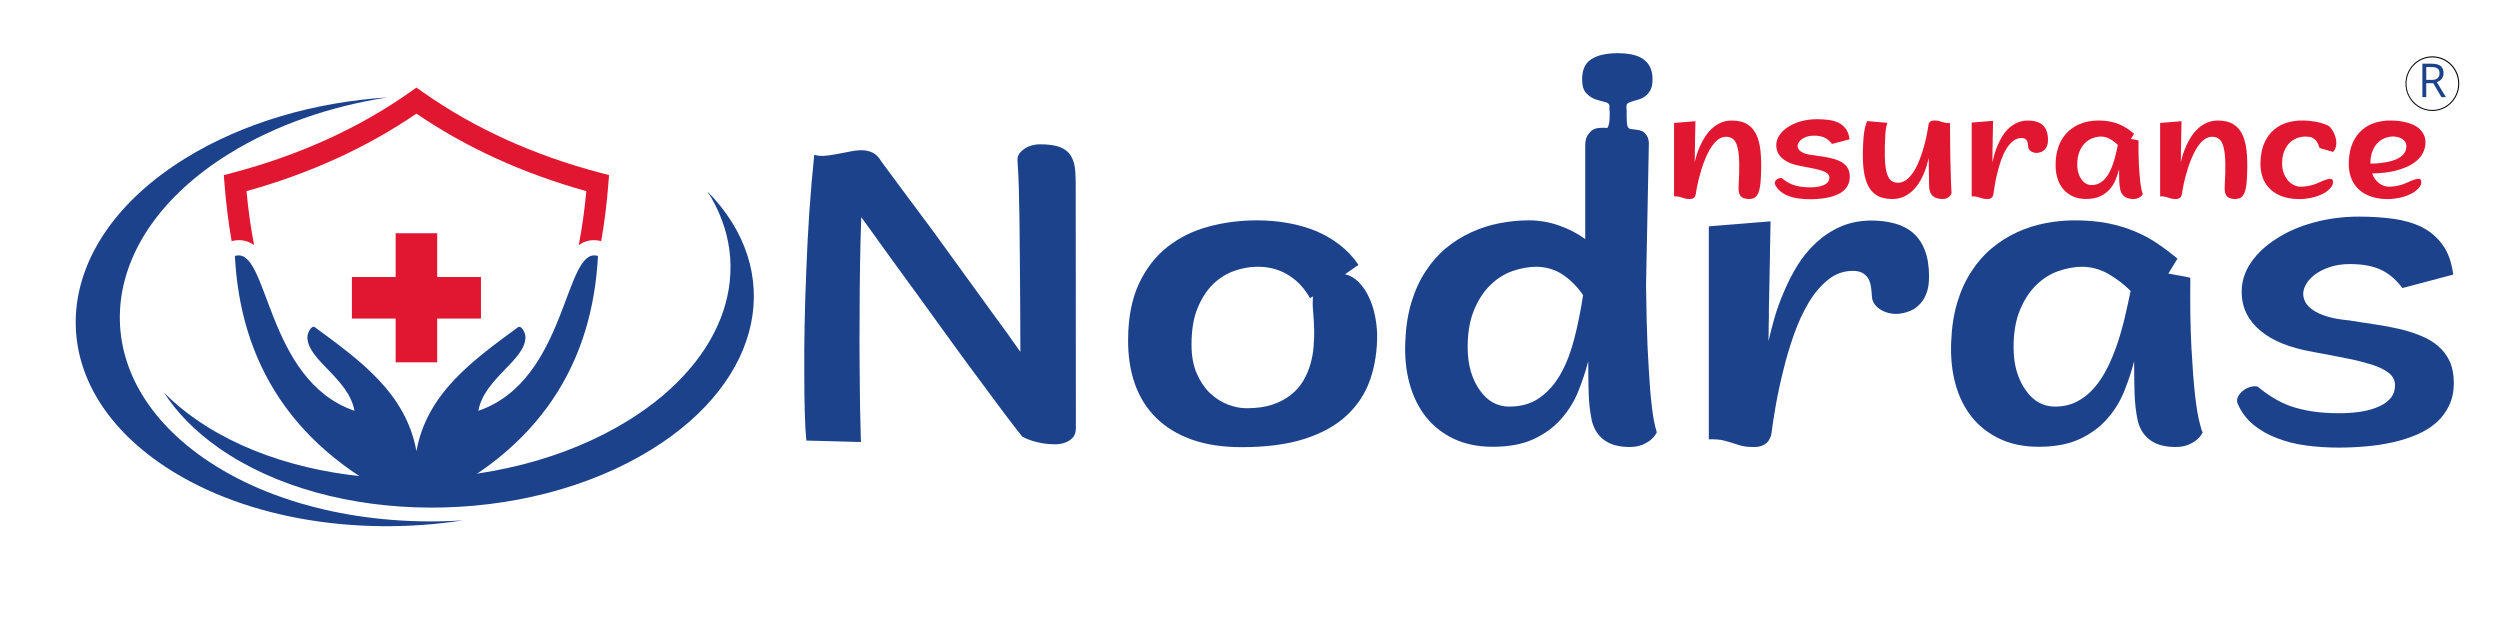<?xml version="1.0" encoding="UTF-8"?>
<svg xmlns="http://www.w3.org/2000/svg" xmlns:xlink="http://www.w3.org/1999/xlink" width="1200" zoomAndPan="magnify" viewBox="0 0 900 225" height="300" preserveAspectRatio="xMidYMid meet" version="1.0">
  <defs>
    <g></g>
    <clipPath id="a3b0a946ef">
      <path d="M 59 68 L 272 68 L 272 183 L 59 183 Z M 59 68 " clip-rule="nonzero"></path>
    </clipPath>
    <clipPath id="c549d36d65">
      <path d="M -6.922 102.555 L 204.836 -28.441 L 298.348 122.723 L 86.59 253.719 Z M -6.922 102.555 " clip-rule="nonzero"></path>
    </clipPath>
    <clipPath id="0c39bd5d30">
      <path d="M -6.922 102.555 L 204.836 -28.441 L 298.348 122.723 L 86.59 253.719 Z M -6.922 102.555 " clip-rule="nonzero"></path>
    </clipPath>
    <clipPath id="0929f731d3">
      <path d="M 27 35 L 167 35 L 167 190 L 27 190 Z M 27 35 " clip-rule="nonzero"></path>
    </clipPath>
    <clipPath id="94386384c2">
      <path d="M -6.922 102.555 L 204.836 -28.441 L 298.348 122.723 L 86.59 253.719 Z M -6.922 102.555 " clip-rule="nonzero"></path>
    </clipPath>
    <clipPath id="5307ee5a32">
      <path d="M -6.922 102.555 L 204.836 -28.441 L 298.348 122.723 L 86.59 253.719 Z M -6.922 102.555 " clip-rule="nonzero"></path>
    </clipPath>
    <clipPath id="32e80b5f5a">
      <path d="M 80.57 31.523 L 219.32 31.523 L 219.32 89 L 80.57 89 Z M 80.57 31.523 " clip-rule="nonzero"></path>
    </clipPath>
    <clipPath id="d5be9aa475">
      <path d="M 84 91 L 216 91 L 216 182.273 L 84 182.273 Z M 84 91 " clip-rule="nonzero"></path>
    </clipPath>
    <clipPath id="374f3b1df3">
      <path d="M 865.207 20 L 885.906 20 L 885.906 39.957 L 865.207 39.957 Z M 865.207 20 " clip-rule="nonzero"></path>
    </clipPath>
  </defs>
  <g fill="#1c428b" fill-opacity="1">
    <g transform="translate(277.835, 158.825)">
      <g>
        <path d="M 97.859 0.828 C 94.828 0.328 92.266 -0.492 90.172 -1.641 C 88.535 -3.68 86.383 -6.469 83.719 -10 C 81.062 -13.531 78.094 -17.531 74.812 -22 C 73.164 -24.188 71.473 -26.473 69.734 -28.859 C 67.992 -31.242 66.203 -33.707 64.359 -36.25 L 53.25 -51.609 C 49.469 -56.785 45.785 -61.848 42.203 -66.797 C 38.629 -71.742 35.328 -76.328 32.297 -80.547 L 32.219 -80.625 C 32.02 -75.008 31.867 -69.102 31.766 -62.906 C 31.672 -56.719 31.625 -50.641 31.625 -44.672 C 31.57 -38.66 31.57 -32.941 31.625 -27.516 C 31.676 -22.098 31.723 -17.328 31.766 -13.203 L 32 -3.359 C 32.051 -0.922 32.098 0.297 32.141 0.297 L 12.453 -0.219 C 12.203 -2.602 12.016 -5.875 11.891 -10.031 C 11.766 -14.188 11.703 -18.973 11.703 -24.391 C 11.66 -29.805 11.703 -35.707 11.828 -42.094 C 11.953 -48.488 12.16 -55.094 12.453 -61.906 C 12.703 -68.719 13.062 -75.613 13.531 -82.594 C 14.008 -89.582 14.598 -96.41 15.297 -103.078 C 16.586 -102.723 17.961 -102.617 19.422 -102.766 C 20.891 -102.922 22.395 -103.148 23.938 -103.453 L 28.562 -104.344 C 30.051 -104.645 31.469 -104.77 32.812 -104.719 C 34.156 -104.664 35.398 -104.344 36.547 -103.75 C 37.641 -103.156 38.609 -102.133 39.453 -100.688 L 42.656 -96.359 C 44.395 -94.023 46.582 -91.078 49.219 -87.516 C 51.852 -83.961 54.836 -79.953 58.172 -75.484 C 61.453 -70.953 64.867 -66.238 68.422 -61.344 C 71.984 -56.445 75.578 -51.488 79.203 -46.469 C 82.891 -41.5 86.32 -36.723 89.5 -32.141 C 89.5 -36.473 89.484 -41.023 89.453 -45.797 C 89.43 -50.566 89.398 -55.289 89.359 -59.969 C 89.305 -64.688 89.266 -69.234 89.234 -73.609 C 89.211 -77.984 89.148 -82.016 89.047 -85.703 C 89.004 -89.379 88.922 -92.555 88.797 -95.234 C 88.672 -97.922 88.555 -99.914 88.453 -101.219 C 88.41 -101.957 88.609 -102.676 89.047 -103.375 C 89.492 -104.07 90.094 -104.672 90.844 -105.172 C 91.594 -105.711 92.461 -106.129 93.453 -106.422 C 94.453 -106.723 95.52 -106.875 96.656 -106.875 C 99.738 -106.875 102.16 -106.516 103.922 -105.797 C 105.691 -105.078 106.977 -103.992 107.781 -102.547 C 108.625 -101.109 109.117 -99.332 109.266 -97.219 C 109.41 -95.102 109.461 -92.629 109.422 -89.797 L 109.484 -4.625 C 109.484 -3.281 109.133 -2.195 108.438 -1.375 C 107.75 -0.562 106.859 0.047 105.766 0.453 C 104.672 0.898 103.438 1.125 102.062 1.125 C 100.695 1.125 99.297 1.023 97.859 0.828 Z M 97.859 0.828 "></path>
      </g>
    </g>
    <g transform="translate(400.897, 158.825)">
      <g>
        <path d="M 46.094 2.156 C 39.227 2.156 33.234 1.238 28.109 -0.594 C 22.992 -2.438 18.742 -5.023 15.359 -8.359 C 11.93 -11.734 9.367 -15.805 7.672 -20.578 C 5.984 -25.359 5.164 -30.734 5.219 -36.703 C 5.27 -44.555 6.562 -51.203 9.094 -56.641 C 11.633 -62.086 15.039 -66.504 19.312 -69.891 C 23.594 -73.266 28.516 -75.707 34.078 -77.219 C 39.648 -78.738 45.492 -79.5 51.609 -79.5 C 55.492 -79.5 59.223 -79.176 62.797 -78.531 C 66.379 -77.883 69.758 -76.914 72.938 -75.625 C 76.07 -74.281 78.93 -72.602 81.516 -70.594 C 84.109 -68.582 86.32 -66.207 88.156 -63.469 L 83.312 -60.109 C 85.195 -59.66 86.859 -58.691 88.297 -57.203 C 89.742 -55.711 90.941 -53.945 91.891 -51.906 C 92.879 -49.82 93.609 -47.609 94.078 -45.266 C 94.555 -42.93 94.82 -40.695 94.875 -38.562 C 94.926 -32.645 94.094 -27.195 92.375 -22.219 C 90.656 -17.25 87.859 -12.953 83.984 -9.328 C 80.109 -5.691 75.062 -2.867 68.844 -0.859 C 62.625 1.148 55.039 2.156 46.094 2.156 Z M 47.891 -11.859 C 51.461 -11.859 54.551 -12.289 57.156 -13.156 C 59.77 -14.031 62 -15.211 63.844 -16.703 C 65.688 -18.148 67.164 -19.828 68.281 -21.734 C 69.395 -23.648 70.254 -25.656 70.859 -27.75 C 71.453 -29.832 71.832 -31.941 72 -34.078 C 72.176 -36.223 72.242 -38.266 72.203 -40.203 C 72.148 -41.391 72.098 -42.531 72.047 -43.625 C 71.992 -44.719 71.922 -45.766 71.828 -46.766 C 71.723 -47.754 71.672 -48.695 71.672 -49.594 C 71.672 -50.488 71.695 -51.336 71.75 -52.141 L 70.703 -51.469 C 69.859 -53.008 68.836 -54.461 67.641 -55.828 C 66.453 -57.191 65.062 -58.395 63.469 -59.438 C 61.926 -60.488 60.188 -61.312 58.25 -61.906 C 56.312 -62.5 54.195 -62.797 51.906 -62.797 C 49.125 -62.797 46.336 -62.312 43.547 -61.344 C 40.766 -60.375 38.207 -58.797 35.875 -56.609 C 33.582 -54.367 31.703 -51.473 30.234 -47.922 C 28.773 -44.367 28.047 -39.977 28.047 -34.75 C 28.047 -30.781 28.656 -27.363 29.875 -24.5 C 31.094 -21.645 32.672 -19.27 34.609 -17.375 C 36.547 -15.539 38.68 -14.16 41.016 -13.234 C 43.359 -12.316 45.648 -11.859 47.891 -11.859 Z M 47.891 -11.859 "></path>
      </g>
    </g>
    <g transform="translate(500.987, 158.825)">
      <g>
        <path d="M 85.625 2.094 C 84.031 2.094 82.508 1.93 81.062 1.609 C 79.625 1.285 78.312 0.75 77.125 0 C 75.926 -0.75 74.891 -1.734 74.016 -2.953 C 73.148 -4.172 72.492 -5.672 72.047 -7.453 C 71.398 -10.641 71.023 -13.922 70.922 -17.297 C 70.828 -20.68 70.781 -24.516 70.781 -28.797 C 69.832 -25.109 68.613 -21.438 67.125 -17.781 C 65.633 -14.133 63.57 -10.844 60.938 -7.906 C 58.352 -4.969 55.07 -2.578 51.094 -0.734 C 47.113 1.098 42.211 2.016 36.391 2.016 C 31.078 2.016 26.406 1.055 22.375 -0.859 C 18.344 -2.773 15.008 -5.395 12.375 -8.719 C 9.695 -12.102 7.723 -16.109 6.453 -20.734 C 5.18 -25.359 4.672 -30.406 4.922 -35.875 C 5.117 -41.094 5.852 -45.801 7.125 -50 C 8.395 -54.207 10.098 -57.926 12.234 -61.156 C 14.316 -64.383 16.75 -67.156 19.531 -69.469 C 22.32 -71.781 25.359 -73.688 28.641 -75.188 C 31.867 -76.676 35.25 -77.766 38.781 -78.453 C 42.312 -79.148 45.867 -79.5 49.453 -79.5 C 53.078 -79.5 56.656 -78.891 60.188 -77.672 C 63.719 -76.461 66.973 -74.766 69.953 -72.578 C 70.004 -73.867 70.031 -75.18 70.031 -76.516 C 70.031 -77.859 70.055 -79.227 70.109 -80.625 C 70.109 -82.02 70.109 -83.375 70.109 -84.688 C 70.109 -86.008 70.133 -87.316 70.188 -88.609 L 70.188 -95.984 C 70.133 -97.129 70.109 -98.223 70.109 -99.266 C 70.109 -100.316 70.109 -101.289 70.109 -102.188 L 70.109 -106.359 C 70.109 -107.398 70.133 -108.094 70.188 -108.438 C 70.238 -108.789 70.363 -109.266 70.562 -109.859 C 70.812 -110.41 71.133 -110.91 71.531 -111.359 C 71.926 -111.805 72.5 -112.176 73.25 -112.469 C 73.988 -112.719 74.879 -112.844 75.922 -112.844 C 77.266 -112.844 78.438 -112.672 79.438 -112.328 C 80.477 -111.973 81.555 -111.598 82.672 -111.203 C 83.797 -110.805 85.051 -110.484 86.438 -110.234 C 87.832 -110.035 89.523 -110.035 91.516 -110.234 C 91.41 -102.43 91.359 -94.648 91.359 -86.891 C 91.359 -79.129 91.383 -71.645 91.438 -64.438 C 91.539 -57.227 91.664 -50.363 91.812 -43.844 C 91.957 -37.332 92.207 -31.422 92.562 -26.109 C 92.852 -20.785 93.234 -16.16 93.703 -12.234 C 94.18 -8.305 94.77 -5.297 95.469 -3.203 C 95.469 -3.203 95.297 -2.906 94.953 -2.312 C 94.598 -1.719 94.047 -1.109 93.297 -0.484 C 92.555 0.141 91.566 0.723 90.328 1.266 C 88.984 1.816 87.414 2.094 85.625 2.094 Z M 42.359 -12.453 C 46.641 -12.453 50.281 -13.508 53.281 -15.625 C 56.289 -17.738 58.816 -20.609 60.859 -24.234 C 62.898 -27.867 64.539 -32.117 65.781 -36.984 C 67.031 -41.859 68.078 -47.055 68.922 -52.578 C 66.879 -55.566 64.488 -57.992 61.75 -59.859 C 59.02 -61.723 55.863 -62.703 52.281 -62.797 C 49.445 -62.797 46.551 -62.285 43.594 -61.266 C 40.633 -60.254 37.961 -58.578 35.578 -56.234 C 33.191 -53.953 31.227 -50.957 29.688 -47.25 C 28.145 -43.539 27.375 -39.102 27.375 -33.938 C 27.375 -30.551 27.77 -27.551 28.562 -24.938 C 29.363 -22.332 30.457 -20.086 31.844 -18.203 C 34.582 -14.367 38.086 -12.453 42.359 -12.453 Z M 42.359 -12.453 "></path>
      </g>
    </g>
    <g transform="translate(604.285, 158.825)">
      <g>
        <path d="M 27.156 2.094 C 25.207 2.094 23.688 1.941 22.594 1.641 C 21.5 1.336 20.457 1.016 19.469 0.672 C 18.426 0.328 17.281 0.004 16.031 -0.297 C 14.789 -0.598 13.078 -0.723 10.891 -0.672 L 10.891 -77.344 L 33.109 -79.141 C 33.066 -75.453 33.004 -71.941 32.922 -68.609 C 32.848 -65.285 32.789 -62.109 32.75 -59.078 C 32.695 -57.773 32.672 -56.488 32.672 -55.219 C 32.672 -53.957 32.645 -52.68 32.594 -51.391 C 32.539 -50.148 32.516 -48.941 32.516 -47.766 C 32.516 -46.598 32.516 -45.492 32.516 -44.453 C 32.461 -43.359 32.438 -42.363 32.438 -41.469 C 32.438 -40.57 32.438 -39.754 32.438 -39.016 C 32.395 -38.266 32.375 -37.641 32.375 -37.141 C 32.375 -36.641 32.375 -36.27 32.375 -36.031 C 32.914 -38.457 33.633 -41.238 34.531 -44.375 C 35.426 -47.508 36.57 -50.664 37.969 -53.844 C 39.312 -57.082 40.914 -60.219 42.781 -63.25 C 44.645 -66.281 46.867 -68.988 49.453 -71.375 C 51.984 -73.758 54.879 -75.688 58.141 -77.156 C 61.398 -78.625 65.094 -79.383 69.219 -79.438 C 72.344 -79.438 75.195 -79.086 77.781 -78.391 C 80.375 -77.691 82.594 -76.547 84.438 -74.953 C 86.27 -73.367 87.68 -71.281 88.672 -68.688 C 89.672 -66.102 90.172 -62.945 90.172 -59.219 C 90.172 -56.883 89.875 -54.922 89.281 -53.328 C 88.688 -51.734 87.914 -50.441 86.969 -49.453 C 86.02 -48.41 84.961 -47.625 83.797 -47.094 C 82.629 -46.57 81.473 -46.211 80.328 -46.016 C 79.035 -45.766 77.754 -45.75 76.484 -45.969 C 75.211 -46.195 74.082 -46.586 73.094 -47.141 C 72.102 -47.68 71.281 -48.383 70.625 -49.25 C 69.977 -50.125 69.633 -51.109 69.594 -52.203 C 69.539 -53.297 69.438 -54.379 69.281 -55.453 C 69.133 -56.523 68.836 -57.508 68.391 -58.406 C 67.898 -59.25 67.219 -59.941 66.344 -60.484 C 65.469 -61.035 64.258 -61.312 62.719 -61.312 C 59.438 -61.312 56.477 -60.254 53.844 -58.141 C 51.207 -56.023 48.875 -53.273 46.844 -49.891 C 44.801 -46.461 43.02 -42.598 41.5 -38.297 C 39.988 -33.992 38.711 -29.68 37.672 -25.359 C 36.578 -20.984 35.68 -16.805 34.984 -12.828 C 34.285 -8.848 33.766 -5.441 33.422 -2.609 C 33.316 -2.066 33.125 -1.508 32.844 -0.938 C 32.57 -0.363 32.211 0.145 31.766 0.594 C 31.273 1.039 30.656 1.398 29.906 1.672 C 29.164 1.953 28.25 2.094 27.156 2.094 Z M 27.156 2.094 "></path>
      </g>
    </g>
    <g transform="translate(697.513, 158.825)">
      <g>
        <path d="M 85.625 2.094 C 84.031 2.094 82.508 1.93 81.062 1.609 C 79.625 1.285 78.312 0.75 77.125 0 C 75.926 -0.75 74.891 -1.734 74.016 -2.953 C 73.148 -4.172 72.492 -5.672 72.047 -7.453 C 71.398 -10.641 71.023 -13.922 70.922 -17.297 C 70.828 -20.68 70.781 -24.516 70.781 -28.797 C 69.832 -25.109 68.613 -21.438 67.125 -17.781 C 65.633 -14.133 63.57 -10.844 60.938 -7.906 C 58.352 -4.969 55.07 -2.578 51.094 -0.734 C 47.113 1.098 42.211 2.016 36.391 2.016 C 31.078 2.016 26.406 1.055 22.375 -0.859 C 18.344 -2.773 14.988 -5.395 12.312 -8.719 C 9.625 -12.102 7.656 -16.109 6.406 -20.734 C 5.164 -25.359 4.672 -30.406 4.922 -35.875 C 5.117 -41.094 5.852 -45.801 7.125 -50 C 8.395 -54.207 10.098 -57.926 12.234 -61.156 C 14.316 -64.383 16.75 -67.156 19.531 -69.469 C 22.32 -71.781 25.332 -73.688 28.562 -75.188 C 31.801 -76.676 35.18 -77.766 38.703 -78.453 C 42.234 -79.148 45.789 -79.5 49.375 -79.5 C 53.852 -79.5 57.879 -79.141 61.453 -78.422 C 65.035 -77.703 68.316 -76.695 71.297 -75.406 C 74.234 -74.164 76.93 -72.695 79.391 -71 C 81.859 -69.312 84.188 -67.547 86.375 -65.703 L 83.094 -60.344 C 83.582 -60.238 84.062 -60.148 84.531 -60.078 C 85.008 -60.004 85.5 -59.914 86 -59.812 L 88.453 -59.375 C 88.898 -59.27 89.332 -59.18 89.75 -59.109 C 90.176 -59.035 90.594 -58.945 91 -58.844 C 90.895 -48.906 91.031 -40.477 91.406 -33.562 C 91.781 -26.656 92.211 -21.008 92.703 -16.625 C 93.203 -12.25 93.727 -9.02 94.281 -6.938 C 94.77 -4.801 95.164 -3.555 95.469 -3.203 C 95.469 -3.203 95.297 -2.906 94.953 -2.312 C 94.598 -1.719 94.047 -1.109 93.297 -0.484 C 92.555 0.141 91.566 0.723 90.328 1.266 C 88.984 1.816 87.414 2.094 85.625 2.094 Z M 42.297 -12.453 C 45.223 -12.453 47.844 -13.047 50.156 -14.234 C 52.469 -15.43 54.52 -17.051 56.312 -19.094 C 58.102 -21.133 59.68 -23.508 61.047 -26.219 C 62.41 -28.926 63.617 -31.82 64.672 -34.906 C 65.711 -37.988 66.617 -41.172 67.391 -44.453 C 68.16 -47.734 68.867 -50.941 69.516 -54.078 C 67.129 -56.461 64.492 -58.488 61.609 -60.156 C 58.723 -61.82 55.613 -62.703 52.281 -62.797 C 49.445 -62.797 46.551 -62.285 43.594 -61.266 C 40.633 -60.254 37.961 -58.578 35.578 -56.234 C 33.191 -53.953 31.227 -50.957 29.688 -47.25 C 28.145 -43.539 27.375 -39.102 27.375 -33.938 C 27.375 -30.551 27.77 -27.551 28.562 -24.938 C 29.363 -22.332 30.457 -20.086 31.844 -18.203 C 34.582 -14.367 38.066 -12.453 42.297 -12.453 Z M 42.297 -12.453 "></path>
      </g>
    </g>
    <g transform="translate(800.065, 158.825)">
      <g>
        <path d="M 41.844 2.312 C 37.863 2.312 33.992 2.062 30.234 1.562 C 26.484 1.07 22.992 0.203 19.766 -1.047 C 16.578 -2.234 13.738 -3.832 11.25 -5.844 C 8.77 -7.863 6.859 -10.391 5.516 -13.422 C 5.172 -14.316 5.207 -15.188 5.625 -16.031 C 6.051 -16.875 6.66 -17.598 7.453 -18.203 C 8.203 -18.797 9.07 -19.238 10.062 -19.531 C 11.062 -19.832 11.957 -19.859 12.75 -19.609 C 14.539 -18.117 16.379 -16.789 18.266 -15.625 C 20.16 -14.457 22.25 -13.453 24.531 -12.609 C 26.875 -11.805 29.461 -11.18 32.297 -10.734 C 35.129 -10.285 38.41 -10.062 42.141 -10.062 C 44.629 -10.062 47.086 -10.234 49.516 -10.578 C 51.953 -10.93 54.094 -11.508 55.938 -12.312 C 57.82 -13.051 59.32 -14.066 60.438 -15.359 C 61.562 -16.648 62.125 -18.242 62.125 -20.141 C 62.125 -21.93 61.379 -23.41 59.891 -24.578 C 58.398 -25.742 56.336 -26.75 53.703 -27.594 C 52.41 -27.988 50.977 -28.383 49.406 -28.781 C 47.844 -29.188 46.141 -29.562 44.297 -29.906 C 42.461 -30.258 40.535 -30.633 38.516 -31.031 C 36.504 -31.426 34.406 -31.82 32.219 -32.219 C 28.289 -32.914 24.77 -33.883 21.656 -35.125 C 18.551 -36.375 15.906 -37.914 13.719 -39.75 C 11.531 -41.539 9.852 -43.602 8.688 -45.938 C 7.52 -48.281 6.938 -50.914 6.938 -53.844 C 6.938 -57.57 8.066 -61.078 10.328 -64.359 C 12.586 -67.648 15.66 -70.508 19.547 -72.938 C 23.367 -75.426 27.844 -77.363 32.969 -78.75 C 38.094 -80.145 43.508 -80.844 49.219 -80.844 C 53.551 -80.844 57.645 -80.582 61.5 -80.062 C 65.352 -79.539 68.797 -78.535 71.828 -77.047 C 74.859 -75.504 77.352 -73.363 79.312 -70.625 C 81.281 -67.895 82.539 -64.344 83.094 -59.969 L 64.812 -55.125 C 63.77 -56.508 62.648 -57.734 61.453 -58.797 C 60.266 -59.867 58.926 -60.781 57.438 -61.531 C 54.445 -63.02 50.613 -63.766 45.938 -63.766 C 43.258 -63.766 40.875 -63.414 38.781 -62.719 C 36.695 -62.031 34.93 -61.16 33.484 -60.109 C 32.047 -59.066 30.953 -57.91 30.203 -56.641 C 29.461 -55.379 29.094 -54.176 29.094 -53.031 C 29.094 -52.031 29.363 -51.02 29.906 -50 C 30.457 -48.988 31.352 -48.062 32.594 -47.219 C 33.883 -46.32 35.57 -45.551 37.656 -44.906 C 39.75 -44.258 42.391 -43.785 45.578 -43.484 C 47.117 -43.234 48.66 -42.992 50.203 -42.766 C 51.742 -42.547 53.281 -42.312 54.812 -42.062 C 57.895 -41.613 60.828 -41.066 63.609 -40.422 C 66.398 -39.773 68.988 -38.957 71.375 -37.969 C 73.758 -37.02 75.832 -35.801 77.594 -34.312 C 79.363 -32.82 80.77 -30.984 81.812 -28.797 C 82.812 -26.555 83.312 -23.969 83.312 -21.031 C 83.312 -17.945 82.75 -15.223 81.625 -12.859 C 80.508 -10.504 78.984 -8.457 77.047 -6.719 C 75.055 -4.977 72.727 -3.535 70.062 -2.391 C 67.406 -1.242 64.535 -0.32 61.453 0.375 C 58.367 1.07 55.16 1.566 51.828 1.859 C 48.504 2.16 45.176 2.312 41.844 2.312 Z M 41.844 2.312 "></path>
      </g>
    </g>
  </g>
  <g fill="#e11731" fill-opacity="1">
    <g transform="translate(598.876, 70.927)">
      <g>
        <path d="M 9.406 0.719 C 8.738 0.719 8.211 0.664 7.828 0.562 C 7.453 0.457 7.094 0.348 6.75 0.234 C 6.383 0.109 5.984 -0.004 5.547 -0.109 C 5.117 -0.211 4.531 -0.254 3.781 -0.234 L 3.781 -26.672 L 11.484 -27.297 C 11.461 -26.035 11.438 -24.832 11.406 -23.688 C 11.383 -22.539 11.363 -21.441 11.344 -20.391 C 11.332 -19.961 11.328 -19.531 11.328 -19.094 C 11.328 -18.656 11.316 -18.211 11.297 -17.766 C 11.273 -17.328 11.266 -16.906 11.266 -16.5 C 11.266 -16.094 11.266 -15.711 11.266 -15.359 C 11.254 -14.992 11.25 -14.656 11.25 -14.344 C 11.25 -14.031 11.25 -13.754 11.25 -13.516 C 11.227 -13.254 11.219 -13.035 11.219 -12.859 C 11.219 -12.691 11.219 -12.566 11.219 -12.484 C 11.406 -13.328 11.664 -14.285 12 -15.359 C 12.344 -16.441 12.77 -17.539 13.281 -18.656 C 13.781 -19.781 14.383 -20.867 15.094 -21.922 C 15.801 -22.984 16.617 -23.93 17.547 -24.766 C 18.461 -25.586 19.5 -26.254 20.656 -26.766 C 21.82 -27.273 23.125 -27.531 24.562 -27.531 C 26.883 -27.531 28.773 -27.066 30.234 -26.141 C 31.703 -25.223 32.828 -23.848 33.609 -22.016 C 34.379 -20.191 34.852 -17.91 35.031 -15.172 C 35.219 -12.43 35.191 -9.242 34.953 -5.609 C 34.859 -4.391 34.703 -3.379 34.484 -2.578 C 34.273 -1.773 34 -1.125 33.656 -0.625 C 33.32 -0.133 32.914 0.207 32.438 0.406 C 31.969 0.613 31.441 0.719 30.859 0.719 C 29.328 0.719 28.27 0.344 27.688 -0.406 C 27.395 -0.812 27.195 -1.312 27.094 -1.906 C 27 -2.5 26.977 -3.223 27.031 -4.078 C 27.238 -7.492 27.305 -10.332 27.234 -12.594 C 27.172 -14.863 26.957 -16.672 26.594 -18.016 C 26.238 -19.359 25.719 -20.305 25.031 -20.859 C 24.352 -21.41 23.516 -21.688 22.516 -21.688 C 21.703 -21.688 20.93 -21.473 20.203 -21.047 C 19.484 -20.629 18.805 -20.039 18.172 -19.281 C 17.535 -18.539 16.945 -17.672 16.406 -16.672 C 15.863 -15.672 15.367 -14.613 14.922 -13.5 C 14.453 -12.375 14.039 -11.227 13.688 -10.062 C 13.332 -8.906 13.008 -7.766 12.719 -6.641 C 12.438 -5.535 12.203 -4.488 12.016 -3.5 C 11.828 -2.508 11.68 -1.645 11.578 -0.906 C 11.547 -0.719 11.484 -0.523 11.391 -0.328 C 11.297 -0.129 11.172 0.047 11.016 0.203 C 10.836 0.359 10.617 0.484 10.359 0.578 C 10.109 0.672 9.789 0.719 9.406 0.719 Z M 9.406 0.719 "></path>
      </g>
    </g>
  </g>
  <g fill="#e11731" fill-opacity="1">
    <g transform="translate(637.048, 70.927)">
      <g>
        <path d="M 14.5 0.797 C 13.125 0.797 11.785 0.707 10.484 0.531 C 9.18 0.363 7.969 0.066 6.844 -0.359 C 5.75 -0.773 4.77 -1.332 3.906 -2.031 C 3.039 -2.727 2.375 -3.602 1.906 -4.656 C 1.789 -4.969 1.805 -5.27 1.953 -5.562 C 2.098 -5.852 2.305 -6.102 2.578 -6.312 C 2.836 -6.52 3.141 -6.672 3.484 -6.766 C 3.828 -6.867 4.141 -6.879 4.422 -6.797 C 5.035 -6.273 5.672 -5.812 6.328 -5.406 C 6.984 -5.008 7.707 -4.664 8.5 -4.375 C 9.312 -4.094 10.207 -3.875 11.188 -3.719 C 12.176 -3.562 13.316 -3.484 14.609 -3.484 C 15.461 -3.484 16.312 -3.539 17.156 -3.656 C 18.008 -3.781 18.754 -3.984 19.391 -4.266 C 20.047 -4.523 20.566 -4.879 20.953 -5.328 C 21.336 -5.773 21.531 -6.328 21.531 -6.984 C 21.531 -7.598 21.27 -8.109 20.75 -8.516 C 20.238 -8.922 19.523 -9.27 18.609 -9.562 C 18.16 -9.695 17.664 -9.832 17.125 -9.969 C 16.582 -10.113 15.992 -10.242 15.359 -10.359 C 14.711 -10.484 14.039 -10.613 13.344 -10.75 C 12.645 -10.883 11.922 -11.023 11.172 -11.172 C 9.805 -11.41 8.582 -11.742 7.5 -12.172 C 6.426 -12.609 5.508 -13.145 4.75 -13.781 C 4 -14.395 3.422 -15.109 3.016 -15.922 C 2.609 -16.734 2.406 -17.645 2.406 -18.656 C 2.406 -19.945 2.797 -21.16 3.578 -22.297 C 4.359 -23.441 5.422 -24.438 6.766 -25.281 C 8.098 -26.145 9.648 -26.816 11.422 -27.297 C 13.203 -27.773 15.082 -28.016 17.062 -28.016 C 18.562 -28.016 19.977 -27.926 21.312 -27.75 C 22.645 -27.57 23.836 -27.223 24.891 -26.703 C 25.941 -26.172 26.805 -25.43 27.484 -24.484 C 28.172 -23.535 28.609 -22.301 28.797 -20.781 L 22.469 -19.109 C 22.102 -19.586 21.711 -20.008 21.297 -20.375 C 20.879 -20.75 20.414 -21.066 19.906 -21.328 C 18.875 -21.836 17.547 -22.094 15.922 -22.094 C 14.992 -22.094 14.164 -21.973 13.438 -21.734 C 12.719 -21.492 12.109 -21.191 11.609 -20.828 C 11.109 -20.473 10.727 -20.07 10.469 -19.625 C 10.207 -19.188 10.078 -18.77 10.078 -18.375 C 10.078 -18.031 10.172 -17.68 10.359 -17.328 C 10.555 -16.973 10.867 -16.648 11.297 -16.359 C 11.742 -16.047 12.328 -15.773 13.047 -15.547 C 13.773 -15.328 14.691 -15.164 15.797 -15.062 C 16.328 -14.977 16.859 -14.895 17.391 -14.812 C 17.93 -14.738 18.469 -14.66 19 -14.578 C 20.062 -14.422 21.078 -14.227 22.047 -14 C 23.016 -13.781 23.91 -13.5 24.734 -13.156 C 25.566 -12.832 26.285 -12.41 26.891 -11.891 C 27.504 -11.367 27.992 -10.734 28.359 -9.984 C 28.703 -9.203 28.875 -8.305 28.875 -7.297 C 28.875 -6.223 28.676 -5.273 28.281 -4.453 C 27.895 -3.641 27.367 -2.93 26.703 -2.328 C 26.016 -1.723 25.207 -1.223 24.281 -0.828 C 23.363 -0.43 22.367 -0.113 21.297 0.125 C 20.234 0.363 19.125 0.535 17.969 0.641 C 16.812 0.742 15.656 0.797 14.5 0.797 Z M 14.5 0.797 "></path>
      </g>
    </g>
  </g>
  <g fill="#e11731" fill-opacity="1">
    <g transform="translate(667.778, 70.927)">
      <g>
        <path d="M 13.438 0.719 C 11.113 0.719 9.219 0.254 7.75 -0.672 C 6.289 -1.598 5.172 -2.977 4.391 -4.812 C 3.617 -6.656 3.141 -8.941 2.953 -11.672 C 2.773 -14.398 2.816 -17.582 3.078 -21.219 C 3.129 -21.844 3.195 -22.469 3.281 -23.094 C 3.363 -23.719 3.469 -24.301 3.594 -24.844 C 3.719 -25.395 3.852 -25.883 4 -26.312 C 4.145 -26.738 4.285 -27.082 4.422 -27.344 L 11.625 -26.703 C 11.488 -26.223 11.352 -25.641 11.219 -24.953 C 11.094 -24.273 11.004 -23.539 10.953 -22.75 C 10.754 -19.332 10.691 -16.488 10.766 -14.219 C 10.836 -11.957 11.055 -10.156 11.422 -8.812 C 11.785 -7.469 12.301 -6.52 12.969 -5.969 C 13.645 -5.414 14.484 -5.141 15.484 -5.141 C 16.348 -5.141 17.156 -5.359 17.906 -5.797 C 18.656 -6.242 19.348 -6.836 19.984 -7.578 C 20.641 -8.316 21.234 -9.18 21.766 -10.172 C 22.297 -11.16 22.785 -12.219 23.234 -13.344 C 23.68 -14.457 24.082 -15.602 24.438 -16.781 C 24.789 -17.969 25.109 -19.113 25.391 -20.219 C 25.641 -21.332 25.852 -22.375 26.031 -23.344 C 26.219 -24.32 26.363 -25.176 26.469 -25.906 C 26.5 -26.352 26.68 -26.727 27.016 -27.031 C 27.172 -27.188 27.375 -27.312 27.625 -27.406 C 27.883 -27.5 28.207 -27.547 28.594 -27.547 C 29.25 -27.547 29.77 -27.492 30.156 -27.391 C 30.539 -27.297 30.914 -27.188 31.281 -27.062 C 31.625 -26.938 32.008 -26.828 32.438 -26.734 C 32.875 -26.641 33.469 -26.602 34.219 -26.625 C 34.219 -23.457 34.242 -20.328 34.297 -17.234 C 34.316 -15.93 34.336 -14.578 34.359 -13.172 C 34.391 -11.766 34.43 -10.375 34.484 -9 C 34.516 -7.613 34.551 -6.281 34.594 -5 C 34.633 -3.719 34.691 -2.539 34.766 -1.469 C 34.766 -1.332 34.695 -1.145 34.562 -0.906 C 34.438 -0.664 34.242 -0.426 33.984 -0.188 C 33.734 0.062 33.414 0.273 33.031 0.453 C 32.656 0.629 32.223 0.719 31.734 0.719 C 30.035 0.719 28.797 0.352 28.016 -0.375 C 27.242 -1.102 26.816 -2.133 26.734 -3.469 C 26.711 -3.707 26.695 -4 26.688 -4.344 C 26.676 -4.688 26.672 -5.082 26.672 -5.531 C 26.66 -5.977 26.656 -6.445 26.656 -6.938 C 26.656 -7.426 26.645 -7.941 26.625 -8.484 C 26.602 -9.516 26.586 -10.531 26.578 -11.531 C 26.578 -12.531 26.578 -13.359 26.578 -14.016 C 26.379 -13.172 26.117 -12.219 25.797 -11.156 C 25.484 -10.094 25.078 -9.02 24.578 -7.938 C 24.098 -6.832 23.516 -5.758 22.828 -4.719 C 22.141 -3.688 21.336 -2.77 20.422 -1.969 C 19.504 -1.156 18.469 -0.504 17.312 -0.016 C 16.164 0.473 14.875 0.719 13.438 0.719 Z M 13.438 0.719 "></path>
      </g>
    </g>
  </g>
  <g fill="#e11731" fill-opacity="1">
    <g transform="translate(706.028, 70.927)">
      <g>
        <path d="M 9.406 0.719 C 8.738 0.719 8.211 0.664 7.828 0.562 C 7.453 0.457 7.094 0.348 6.75 0.234 C 6.383 0.109 5.984 -0.004 5.547 -0.109 C 5.117 -0.211 4.531 -0.254 3.781 -0.234 L 3.781 -26.812 L 11.484 -27.422 C 11.461 -26.148 11.438 -24.938 11.406 -23.781 C 11.383 -22.625 11.363 -21.52 11.344 -20.469 C 11.332 -20.02 11.328 -19.578 11.328 -19.141 C 11.328 -18.703 11.316 -18.258 11.297 -17.812 C 11.273 -17.375 11.266 -16.953 11.266 -16.547 C 11.266 -16.148 11.266 -15.77 11.266 -15.406 C 11.254 -15.031 11.25 -14.688 11.25 -14.375 C 11.25 -14.062 11.25 -13.773 11.25 -13.516 C 11.227 -13.254 11.219 -13.035 11.219 -12.859 C 11.219 -12.691 11.219 -12.566 11.219 -12.484 C 11.406 -13.328 11.656 -14.289 11.969 -15.375 C 12.281 -16.469 12.676 -17.562 13.156 -18.656 C 13.625 -19.781 14.18 -20.867 14.828 -21.922 C 15.473 -22.973 16.242 -23.91 17.141 -24.734 C 18.016 -25.566 19.016 -26.234 20.141 -26.734 C 21.273 -27.242 22.555 -27.508 23.984 -27.531 C 25.066 -27.531 26.055 -27.41 26.953 -27.172 C 27.848 -26.93 28.617 -26.535 29.266 -25.984 C 29.898 -25.43 30.391 -24.707 30.734 -23.812 C 31.078 -22.914 31.25 -21.82 31.25 -20.531 C 31.25 -19.719 31.145 -19.035 30.938 -18.484 C 30.727 -17.93 30.461 -17.484 30.141 -17.141 C 29.805 -16.773 29.438 -16.5 29.031 -16.312 C 28.633 -16.133 28.238 -16.016 27.844 -15.953 C 27.395 -15.859 26.945 -15.848 26.5 -15.922 C 26.062 -16.004 25.672 -16.145 25.328 -16.344 C 24.984 -16.531 24.695 -16.773 24.469 -17.078 C 24.25 -17.379 24.129 -17.719 24.109 -18.094 C 24.098 -18.469 24.066 -18.844 24.016 -19.219 C 23.961 -19.594 23.859 -19.93 23.703 -20.234 C 23.523 -20.523 23.285 -20.766 22.984 -20.953 C 22.691 -21.148 22.273 -21.25 21.734 -21.25 C 20.598 -21.25 19.57 -20.879 18.656 -20.141 C 17.75 -19.41 16.941 -18.461 16.234 -17.297 C 15.523 -16.109 14.906 -14.766 14.375 -13.266 C 13.852 -11.773 13.41 -10.281 13.047 -8.781 C 12.672 -7.27 12.363 -5.82 12.125 -4.438 C 11.883 -3.062 11.703 -1.883 11.578 -0.906 C 11.547 -0.719 11.484 -0.523 11.391 -0.328 C 11.297 -0.129 11.172 0.047 11.016 0.203 C 10.836 0.359 10.617 0.484 10.359 0.578 C 10.109 0.672 9.789 0.719 9.406 0.719 Z M 9.406 0.719 "></path>
      </g>
    </g>
  </g>
  <g fill="#e11731" fill-opacity="1">
    <g transform="translate(738.334, 70.927)">
      <g>
        <path d="M 29.672 0.719 C 29.117 0.719 28.594 0.66 28.094 0.547 C 27.594 0.441 27.141 0.258 26.734 0 C 26.316 -0.258 25.957 -0.598 25.656 -1.016 C 25.352 -1.441 25.125 -1.961 24.969 -2.578 C 24.75 -3.68 24.617 -4.816 24.578 -5.984 C 24.547 -7.16 24.531 -8.492 24.531 -9.984 C 24.195 -8.703 23.77 -7.426 23.25 -6.156 C 22.738 -4.895 22.031 -3.754 21.125 -2.734 C 20.227 -1.723 19.086 -0.895 17.703 -0.25 C 16.328 0.383 14.629 0.703 12.609 0.703 C 10.766 0.703 9.145 0.367 7.75 -0.297 C 6.352 -0.961 5.191 -1.875 4.266 -3.031 C 3.336 -4.195 2.656 -5.582 2.219 -7.188 C 1.789 -8.789 1.617 -10.539 1.703 -12.438 C 1.773 -14.238 2.031 -15.867 2.469 -17.328 C 2.906 -18.785 3.492 -20.078 4.234 -21.203 C 4.961 -22.316 5.805 -23.273 6.766 -24.078 C 7.734 -24.879 8.781 -25.539 9.906 -26.062 C 11.02 -26.57 12.188 -26.945 13.406 -27.188 C 14.633 -27.426 15.867 -27.547 17.109 -27.547 C 18.66 -27.547 20.055 -27.422 21.297 -27.172 C 22.535 -26.93 23.676 -26.582 24.719 -26.125 C 25.727 -25.695 26.66 -25.191 27.516 -24.609 C 28.367 -24.023 29.176 -23.41 29.938 -22.766 L 28.797 -20.906 C 28.961 -20.875 29.129 -20.844 29.297 -20.812 C 29.461 -20.789 29.629 -20.766 29.797 -20.734 L 30.656 -20.578 C 30.812 -20.547 30.961 -20.516 31.109 -20.484 C 31.254 -20.461 31.395 -20.43 31.531 -20.391 C 31.5 -16.941 31.547 -14.02 31.672 -11.625 C 31.805 -9.227 31.957 -7.273 32.125 -5.766 C 32.301 -4.242 32.484 -3.125 32.672 -2.406 C 32.848 -1.664 32.988 -1.234 33.094 -1.109 C 33.094 -1.109 33.031 -1.004 32.906 -0.797 C 32.781 -0.586 32.586 -0.375 32.328 -0.156 C 32.078 0.051 31.734 0.25 31.297 0.438 C 30.836 0.625 30.297 0.719 29.672 0.719 Z M 14.656 -4.312 C 15.676 -4.312 16.582 -4.52 17.375 -4.938 C 18.176 -5.352 18.891 -5.914 19.516 -6.625 C 20.141 -7.32 20.688 -8.141 21.156 -9.078 C 21.633 -10.023 22.051 -11.031 22.406 -12.094 C 22.77 -13.164 23.082 -14.27 23.344 -15.406 C 23.613 -16.539 23.863 -17.648 24.094 -18.734 C 23.258 -19.566 22.344 -20.27 21.344 -20.844 C 20.352 -21.426 19.281 -21.734 18.125 -21.766 C 17.133 -21.766 16.129 -21.586 15.109 -21.234 C 14.086 -20.879 13.16 -20.297 12.328 -19.484 C 11.504 -18.691 10.82 -17.656 10.281 -16.375 C 9.75 -15.094 9.484 -13.555 9.484 -11.766 C 9.484 -10.586 9.617 -9.547 9.891 -8.641 C 10.172 -7.742 10.551 -6.969 11.031 -6.312 C 11.977 -4.977 13.188 -4.312 14.656 -4.312 Z M 14.656 -4.312 "></path>
      </g>
    </g>
  </g>
  <g fill="#e11731" fill-opacity="1">
    <g transform="translate(773.87, 70.927)">
      <g>
        <path d="M 9.406 0.719 C 8.738 0.719 8.211 0.664 7.828 0.562 C 7.453 0.457 7.094 0.348 6.75 0.234 C 6.383 0.109 5.984 -0.004 5.547 -0.109 C 5.117 -0.211 4.531 -0.254 3.781 -0.234 L 3.781 -26.672 L 11.484 -27.297 C 11.461 -26.035 11.438 -24.832 11.406 -23.688 C 11.383 -22.539 11.363 -21.441 11.344 -20.391 C 11.332 -19.961 11.328 -19.531 11.328 -19.094 C 11.328 -18.656 11.316 -18.211 11.297 -17.766 C 11.273 -17.328 11.266 -16.906 11.266 -16.5 C 11.266 -16.094 11.266 -15.711 11.266 -15.359 C 11.254 -14.992 11.25 -14.656 11.25 -14.344 C 11.25 -14.031 11.25 -13.754 11.25 -13.516 C 11.227 -13.254 11.219 -13.035 11.219 -12.859 C 11.219 -12.691 11.219 -12.566 11.219 -12.484 C 11.406 -13.328 11.664 -14.285 12 -15.359 C 12.344 -16.441 12.77 -17.539 13.281 -18.656 C 13.781 -19.781 14.383 -20.867 15.094 -21.922 C 15.801 -22.984 16.617 -23.93 17.547 -24.766 C 18.461 -25.586 19.5 -26.254 20.656 -26.766 C 21.82 -27.273 23.125 -27.531 24.562 -27.531 C 26.883 -27.531 28.773 -27.066 30.234 -26.141 C 31.703 -25.223 32.828 -23.848 33.609 -22.016 C 34.379 -20.191 34.852 -17.91 35.031 -15.172 C 35.219 -12.43 35.191 -9.242 34.953 -5.609 C 34.859 -4.391 34.703 -3.379 34.484 -2.578 C 34.273 -1.773 34 -1.125 33.656 -0.625 C 33.32 -0.133 32.914 0.207 32.438 0.406 C 31.969 0.613 31.441 0.719 30.859 0.719 C 29.328 0.719 28.27 0.344 27.688 -0.406 C 27.395 -0.812 27.195 -1.312 27.094 -1.906 C 27 -2.5 26.977 -3.223 27.031 -4.078 C 27.238 -7.492 27.305 -10.332 27.234 -12.594 C 27.172 -14.863 26.957 -16.672 26.594 -18.016 C 26.238 -19.359 25.719 -20.305 25.031 -20.859 C 24.352 -21.41 23.516 -21.688 22.516 -21.688 C 21.703 -21.688 20.93 -21.473 20.203 -21.047 C 19.484 -20.629 18.805 -20.039 18.172 -19.281 C 17.535 -18.539 16.945 -17.672 16.406 -16.672 C 15.863 -15.672 15.367 -14.613 14.922 -13.5 C 14.453 -12.375 14.039 -11.227 13.688 -10.062 C 13.332 -8.906 13.008 -7.766 12.719 -6.641 C 12.438 -5.535 12.203 -4.488 12.016 -3.5 C 11.828 -2.508 11.68 -1.645 11.578 -0.906 C 11.547 -0.719 11.484 -0.523 11.391 -0.328 C 11.297 -0.129 11.172 0.047 11.016 0.203 C 10.836 0.359 10.617 0.484 10.359 0.578 C 10.109 0.672 9.789 0.719 9.406 0.719 Z M 9.406 0.719 "></path>
      </g>
    </g>
  </g>
  <g fill="#e11731" fill-opacity="1">
    <g transform="translate(812.043, 70.927)">
      <g>
        <path d="M 15.875 0.75 C 13.508 0.75 11.426 0.43 9.625 -0.203 C 7.82 -0.836 6.328 -1.742 5.141 -2.922 C 3.93 -4.086 3.039 -5.5 2.469 -7.156 C 1.895 -8.812 1.648 -10.664 1.734 -12.719 C 1.836 -15.438 2.32 -17.738 3.188 -19.625 C 4.062 -21.52 5.195 -23.051 6.594 -24.219 C 7.969 -25.395 9.531 -26.242 11.281 -26.766 C 13.031 -27.285 14.836 -27.547 16.703 -27.547 C 18.305 -27.547 19.941 -27.398 21.609 -27.109 C 22.422 -26.953 23.191 -26.766 23.922 -26.547 C 24.648 -26.336 25.312 -26.086 25.906 -25.797 C 26.25 -25.641 26.598 -25.359 26.953 -24.953 C 27.316 -24.547 27.645 -24.066 27.938 -23.516 C 28.227 -22.953 28.477 -22.344 28.688 -21.688 C 28.895 -21.031 29.008 -20.375 29.031 -19.719 C 29.062 -19.062 28.984 -18.426 28.797 -17.812 C 28.609 -17.207 28.289 -16.68 27.844 -16.234 L 23 -17.656 C 22.695 -18.656 22.363 -19.422 22 -19.953 C 21.812 -20.242 21.594 -20.492 21.344 -20.703 C 21.094 -20.91 20.801 -21.109 20.469 -21.297 C 20.125 -21.484 19.754 -21.602 19.359 -21.656 C 18.961 -21.707 18.488 -21.742 17.938 -21.766 C 16.957 -21.766 15.969 -21.586 14.969 -21.234 C 13.969 -20.879 13.062 -20.316 12.25 -19.547 C 11.457 -18.754 10.801 -17.738 10.281 -16.5 C 9.77 -15.27 9.516 -13.785 9.516 -12.047 C 9.516 -10.754 9.719 -9.586 10.125 -8.547 C 10.531 -7.504 11.051 -6.617 11.688 -5.891 C 12.344 -5.172 13.07 -4.617 13.875 -4.234 C 14.688 -3.859 15.523 -3.688 16.391 -3.719 C 17.504 -3.758 18.469 -3.867 19.281 -4.047 C 20.094 -4.223 20.828 -4.43 21.484 -4.672 C 22.148 -4.922 22.758 -5.18 23.312 -5.453 C 23.594 -5.586 23.879 -5.711 24.172 -5.828 C 24.461 -5.953 24.766 -6.066 25.078 -6.172 L 25.906 -6.406 C 26.195 -6.5 26.469 -6.547 26.719 -6.547 C 26.969 -6.555 27.188 -6.52 27.375 -6.438 C 27.562 -6.352 27.695 -6.188 27.781 -5.938 C 27.832 -5.539 27.836 -5.203 27.797 -4.922 C 27.754 -4.641 27.672 -4.379 27.547 -4.141 C 27.43 -3.898 27.281 -3.672 27.094 -3.453 C 26.906 -3.234 26.695 -3.016 26.469 -2.797 C 25.812 -2.141 25.035 -1.586 24.141 -1.141 C 23.242 -0.703 22.312 -0.336 21.344 -0.047 C 20.363 0.223 19.398 0.422 18.453 0.547 C 17.504 0.68 16.645 0.75 15.875 0.75 Z M 15.875 0.75 "></path>
      </g>
    </g>
  </g>
  <g fill="#e11731" fill-opacity="1">
    <g transform="translate(843.832, 70.927)">
      <g>
        <path d="M 15.875 0.75 C 13.508 0.75 11.426 0.43 9.625 -0.203 C 7.82 -0.836 6.328 -1.742 5.141 -2.922 C 3.93 -4.086 3.039 -5.5 2.469 -7.156 C 1.895 -8.812 1.648 -10.664 1.734 -12.719 C 1.836 -15.438 2.32 -17.738 3.188 -19.625 C 4.062 -21.52 5.195 -23.051 6.594 -24.219 C 7.969 -25.395 9.531 -26.242 11.281 -26.766 C 13.031 -27.285 14.836 -27.547 16.703 -27.547 C 17.211 -27.547 17.879 -27.52 18.703 -27.469 C 19.535 -27.426 20.414 -27.305 21.344 -27.109 C 22.281 -26.941 23.223 -26.68 24.172 -26.328 C 25.117 -25.973 25.973 -25.504 26.734 -24.922 C 27.484 -24.328 28.098 -23.602 28.578 -22.75 C 29.066 -21.906 29.32 -20.891 29.344 -19.703 C 29.352 -18.316 29.004 -16.961 28.297 -15.641 C 27.598 -14.328 26.477 -13.156 24.938 -12.125 C 23.395 -11.094 21.398 -10.242 18.953 -9.578 C 16.516 -8.91 13.57 -8.547 10.125 -8.484 C 10.406 -7.723 10.77 -7.039 11.219 -6.438 C 11.664 -5.832 12.164 -5.32 12.719 -4.906 C 13.27 -4.5 13.859 -4.191 14.484 -3.984 C 15.117 -3.773 15.754 -3.688 16.391 -3.719 C 17.504 -3.758 18.469 -3.867 19.281 -4.047 C 20.094 -4.223 20.828 -4.43 21.484 -4.672 C 22.148 -4.922 22.758 -5.18 23.312 -5.453 C 23.594 -5.586 23.879 -5.711 24.172 -5.828 C 24.461 -5.953 24.766 -6.066 25.078 -6.172 L 25.906 -6.406 C 26.195 -6.5 26.469 -6.547 26.719 -6.547 C 26.969 -6.555 27.188 -6.52 27.375 -6.438 C 27.562 -6.352 27.695 -6.188 27.781 -5.938 C 27.832 -5.539 27.836 -5.203 27.797 -4.922 C 27.754 -4.641 27.672 -4.379 27.547 -4.141 C 27.43 -3.898 27.281 -3.672 27.094 -3.453 C 26.906 -3.234 26.695 -3.016 26.469 -2.797 C 25.812 -2.141 25.035 -1.586 24.141 -1.141 C 23.242 -0.703 22.312 -0.336 21.344 -0.047 C 20.363 0.223 19.398 0.422 18.453 0.547 C 17.504 0.68 16.645 0.75 15.875 0.75 Z M 9.516 -12.016 C 10.066 -12.016 10.773 -12.039 11.641 -12.094 C 12.516 -12.145 13.441 -12.25 14.422 -12.406 C 15.391 -12.539 16.363 -12.75 17.344 -13.031 C 18.32 -13.32 19.203 -13.707 19.984 -14.188 C 20.742 -14.656 21.352 -15.242 21.812 -15.953 C 22.281 -16.66 22.488 -17.508 22.438 -18.5 C 22.406 -19.176 22.195 -19.727 21.812 -20.156 C 21.438 -20.594 21 -20.93 20.5 -21.172 C 20 -21.41 19.477 -21.578 18.938 -21.672 C 18.406 -21.766 17.969 -21.805 17.625 -21.797 C 16.676 -21.773 15.719 -21.582 14.75 -21.219 C 13.789 -20.852 12.926 -20.285 12.156 -19.516 C 11.375 -18.742 10.738 -17.738 10.25 -16.5 C 9.758 -15.27 9.516 -13.785 9.516 -12.047 Z M 9.516 -12.016 "></path>
      </g>
    </g>
  </g>
  <g fill="#1c428b" fill-opacity="1">
    <g transform="translate(559.791, 126.182)">
      <g>
        <path d="M 32.297 1.188 L 10.891 -0.375 L 10.891 -73.688 C 10.891 -75.332 11.148 -76.539 11.672 -77.312 C 12.191 -78.082 12.828 -78.613 13.578 -78.906 C 13.973 -79.062 14.367 -79.176 14.766 -79.25 C 15.16 -79.32 15.562 -79.383 15.969 -79.438 C 16.812 -79.438 17.516 -79.508 18.078 -79.656 C 18.648 -79.801 19.062 -80.273 19.312 -81.078 C 19.562 -81.973 19.688 -82.941 19.688 -83.984 L 19.688 -84.797 C 19.688 -84.992 19.688 -85.191 19.688 -85.391 C 19.688 -85.598 19.688 -85.801 19.688 -86 C 19.633 -86.195 19.609 -86.395 19.609 -86.594 C 19.609 -86.789 19.609 -86.988 19.609 -87.188 L 19.609 -88.016 C 19.609 -88.703 19.113 -89.172 18.125 -89.422 C 17.082 -89.672 15.938 -89.992 14.688 -90.391 C 13.445 -90.797 12.332 -91.52 11.344 -92.562 C 10.289 -93.602 9.766 -95.289 9.766 -97.625 C 9.766 -101.062 10.883 -103.488 13.125 -104.906 C 15.363 -106.32 18.52 -107.031 22.594 -107.031 C 24.488 -107.031 26.207 -106.867 27.75 -106.547 C 29.289 -106.223 30.609 -105.688 31.703 -104.938 C 32.797 -104.195 33.641 -103.227 34.234 -102.031 C 34.828 -100.844 35.125 -99.375 35.125 -97.625 C 35.125 -96.082 34.891 -94.836 34.422 -93.891 C 33.953 -92.953 33.367 -92.211 32.672 -91.672 C 31.973 -91.117 31.223 -90.719 30.422 -90.469 C 29.629 -90.219 28.883 -89.992 28.188 -89.797 C 27.5 -89.598 26.914 -89.375 26.438 -89.125 C 25.969 -88.875 25.734 -88.504 25.734 -88.016 C 25.734 -87.816 25.734 -87.555 25.734 -87.234 C 25.734 -86.91 25.758 -86.547 25.812 -86.141 L 25.812 -83.984 C 25.812 -82.785 25.883 -81.812 26.031 -81.062 C 26.176 -80.32 26.57 -79.879 27.219 -79.734 L 29.156 -79.5 C 29.906 -79.457 30.629 -79.285 31.328 -78.984 C 32.023 -78.68 32.617 -78.109 33.109 -77.266 C 33.66 -76.422 33.883 -75.18 33.781 -73.547 Z M 32.297 1.188 "></path>
      </g>
    </g>
  </g>
  <g clip-path="url(#a3b0a946ef)">
    <g clip-path="url(#c549d36d65)">
      <g clip-path="url(#0c39bd5d30)">
        <path fill="#1c428b" d="M 59.031 141.328 C 62.316 144.66 66.082 147.844 70.352 150.832 C 110.938 179.262 180.691 179.516 226.145 151.398 C 262.043 129.191 272.043 95.934 254.68 68.926 C 282.652 97.297 275.219 136.652 234.543 161.816 C 189.086 189.934 119.336 189.684 78.746 161.25 C 70.211 155.27 63.652 148.52 59.031 141.328 Z M 59.031 141.328 " fill-opacity="1" fill-rule="nonzero"></path>
      </g>
    </g>
  </g>
  <g clip-path="url(#0929f731d3)">
    <g clip-path="url(#94386384c2)">
      <g clip-path="url(#5307ee5a32)">
        <path fill="#1c428b" d="M 66.637 57.047 C 87.629 44.059 113.473 36.738 139.555 35.062 C 119.02 38.23 99.23 44.98 82.52 55.32 C 33.941 85.371 29.723 134.363 73.098 164.746 C 97.727 181.996 132.402 189.535 166.668 187.332 C 127.523 193.371 85.664 186.398 57.215 166.469 C 13.844 136.086 18.059 87.094 66.637 57.047 Z M 66.637 57.047 " fill-opacity="1" fill-rule="nonzero"></path>
      </g>
    </g>
  </g>
  <path fill="#e11731" d="M 173.145 99.727 L 157.395 99.727 L 157.395 83.973 L 142.434 83.973 L 142.434 99.727 L 126.684 99.727 L 126.684 114.684 L 142.434 114.684 L 142.434 130.434 L 157.395 130.434 L 157.395 114.684 L 173.145 114.684 Z M 173.145 99.727 " fill-opacity="1" fill-rule="nonzero"></path>
  <g clip-path="url(#32e80b5f5a)">
    <path fill="#e11731" d="M 83.395 86.809 C 84.227 86.586 85.062 86.449 85.895 86.449 C 88.078 86.449 89.895 87.105 91.477 88.254 C 90.285 82.039 89.367 75.562 88.746 68.809 C 111.535 62.469 132.086 53.094 149.914 40.902 C 167.742 53.094 188.293 62.469 211.082 68.809 C 210.461 75.562 209.543 82.039 208.352 88.254 C 209.934 87.105 211.75 86.449 213.934 86.449 C 214.762 86.449 215.602 86.586 216.434 86.809 C 217.59 80.23 218.449 73.375 219.004 66.238 L 219.254 63.043 L 216.156 62.227 C 192.055 55.871 170.512 46.07 152.129 33.09 L 149.914 31.527 L 147.699 33.09 C 129.316 46.07 107.773 55.871 83.672 62.227 L 80.574 63.043 L 80.824 66.238 C 81.379 73.375 82.238 80.23 83.395 86.809 Z M 83.395 86.809 " fill-opacity="1" fill-rule="nonzero"></path>
  </g>
  <g clip-path="url(#d5be9aa475)">
    <path fill="#1c428b" d="M 215.273 92.152 C 203.074 88.281 204.461 136.848 172.215 147.887 C 174.344 136.074 189.137 129.762 189.168 121.34 C 189.172 119.816 187.676 116.918 186.445 117.82 C 170.199 129.773 153.715 141.52 149.914 162.387 C 146.113 141.52 129.629 129.773 113.383 117.82 C 112.152 116.918 110.656 119.816 110.66 121.34 C 110.691 129.762 125.484 136.074 127.613 147.887 C 95.367 136.848 96.754 88.281 84.555 92.152 C 86.492 129.555 104.379 162.258 149.379 182.223 L 149.914 182.457 C 149.914 182.457 150.59 182.156 150.59 182.156 C 195.488 162.188 213.336 129.516 215.273 92.152 Z M 215.273 92.152 " fill-opacity="1" fill-rule="nonzero"></path>
  </g>
  <g clip-path="url(#374f3b1df3)">
    <path fill="#000000" d="M 875.641 39.945 C 874.684 39.945 873.746 39.805 872.832 39.523 C 871.918 39.242 871.062 38.832 870.266 38.289 C 869.473 37.75 868.77 37.105 868.164 36.355 C 867.559 35.602 867.07 34.777 866.707 33.883 C 866.34 32.984 866.109 32.051 866.016 31.086 C 865.922 30.117 865.969 29.156 866.156 28.207 C 866.34 27.254 866.66 26.348 867.109 25.492 C 867.562 24.633 868.125 23.863 868.801 23.176 C 869.25 22.715 869.738 22.309 870.266 21.945 C 870.793 21.586 871.352 21.281 871.938 21.031 C 872.527 20.785 873.133 20.598 873.754 20.469 C 874.379 20.34 875.008 20.277 875.645 20.277 C 876.281 20.277 876.91 20.336 877.535 20.465 C 878.16 20.59 878.766 20.773 879.352 21.02 C 879.941 21.27 880.5 21.57 881.027 21.93 C 881.559 22.289 882.047 22.695 882.496 23.152 C 882.945 23.609 883.348 24.109 883.703 24.645 C 884.055 25.184 884.352 25.75 884.598 26.348 C 884.84 26.945 885.023 27.562 885.145 28.195 C 885.27 28.828 885.328 29.469 885.328 30.117 C 885.328 30.762 885.266 31.402 885.141 32.035 C 885.016 32.668 884.828 33.285 884.586 33.879 C 884.34 34.477 884.039 35.043 883.684 35.582 C 883.332 36.117 882.926 36.613 882.477 37.07 C 881.57 37.992 880.527 38.703 879.34 39.203 C 878.156 39.703 876.922 39.949 875.641 39.945 Z M 875.641 20.664 C 870.504 20.664 866.328 24.906 866.328 30.121 C 866.328 35.336 870.504 39.582 875.641 39.582 C 880.773 39.582 884.949 35.336 884.949 30.121 C 884.949 24.906 880.773 20.664 875.641 20.664 Z M 875.641 20.664 " fill-opacity="1" fill-rule="nonzero"></path>
  </g>
  <g fill="#1c428b" fill-opacity="1">
    <g transform="translate(870.399, 34.977)">
      <g>
        <path d="M 4.906 -12.062 C 5.895 -12.062 6.711 -11.938 7.359 -11.688 C 8.004 -11.445 8.484 -11.078 8.797 -10.578 C 9.117 -10.078 9.281 -9.438 9.281 -8.656 C 9.281 -8.02 9.164 -7.488 8.938 -7.062 C 8.707 -6.633 8.406 -6.289 8.031 -6.031 C 7.656 -5.77 7.258 -5.566 6.844 -5.422 L 10.141 0 L 8.516 0 L 5.562 -5.031 L 3.047 -5.031 L 3.047 0 L 1.656 0 L 1.656 -12.062 Z M 4.828 -10.844 L 3.047 -10.844 L 3.047 -6.219 L 4.969 -6.219 C 5.945 -6.219 6.664 -6.414 7.125 -6.812 C 7.594 -7.219 7.828 -7.812 7.828 -8.594 C 7.828 -9.414 7.582 -9.992 7.094 -10.328 C 6.602 -10.672 5.848 -10.844 4.828 -10.844 Z M 4.828 -10.844 "></path>
      </g>
    </g>
  </g>
</svg>
